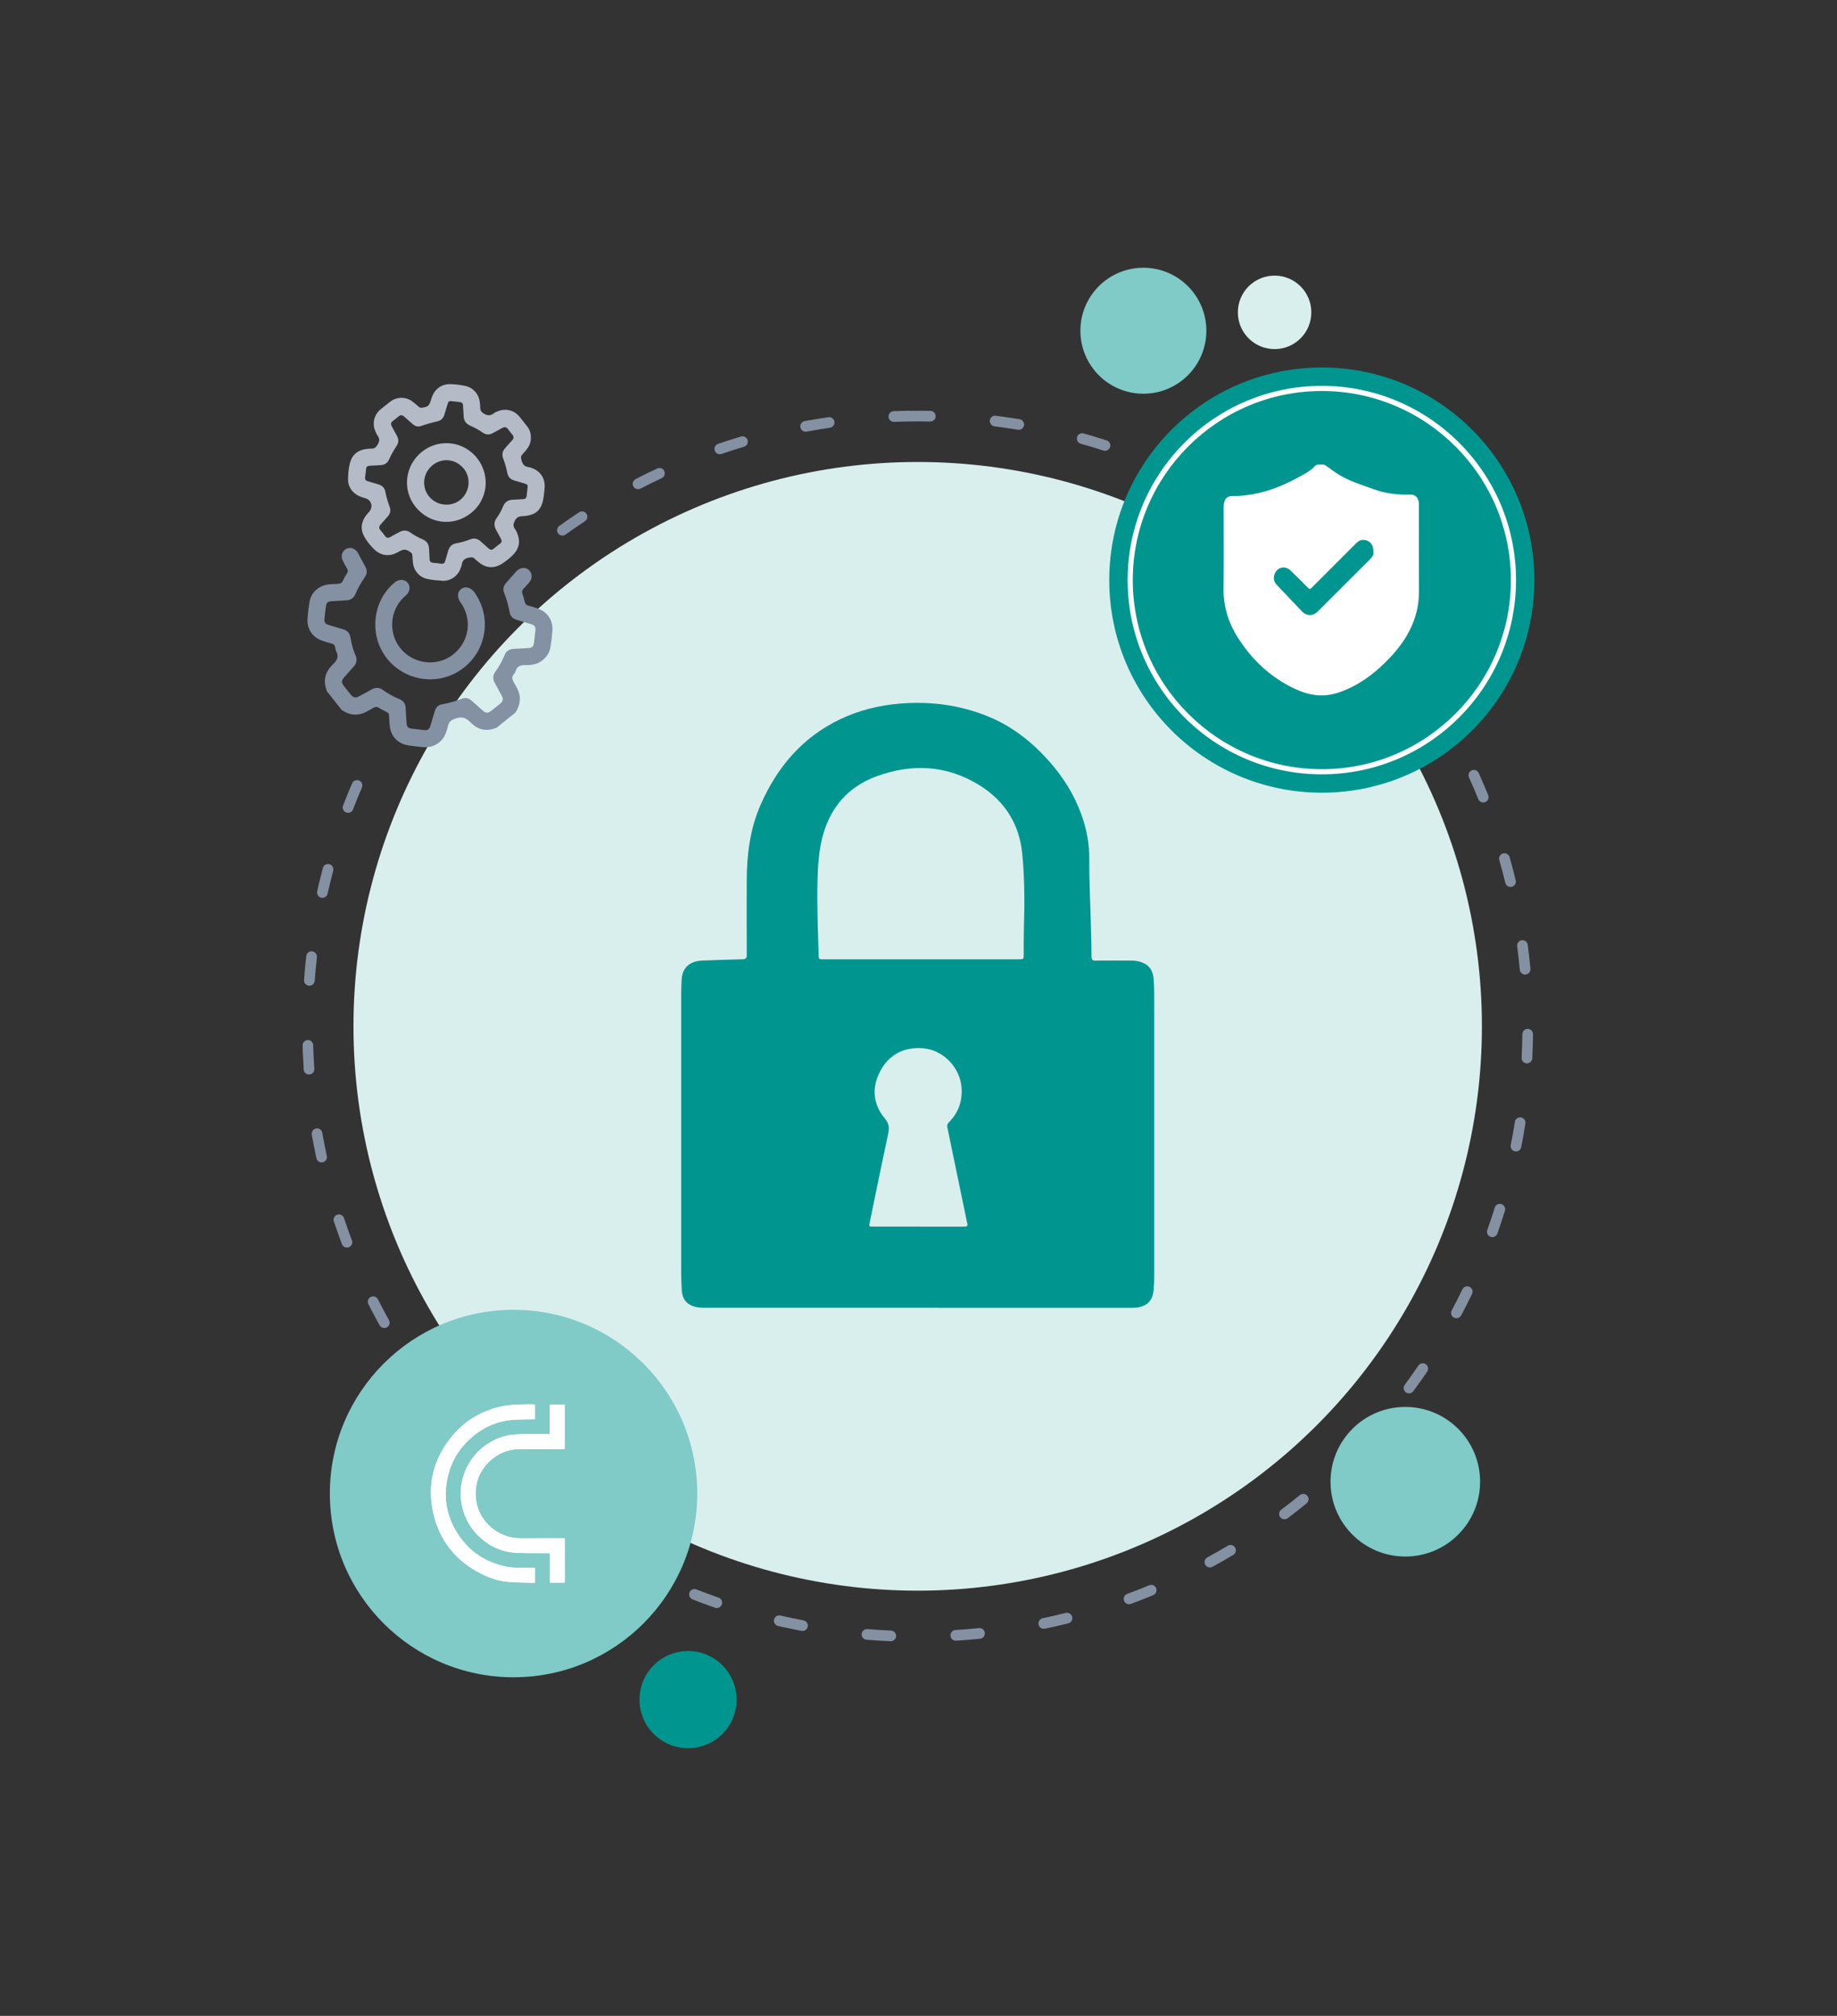 <?xml version="1.0" encoding="utf-8"?>
<!-- Generator: Adobe Illustrator 27.9.0, SVG Export Plug-In . SVG Version: 6.00 Build 0)  -->
<svg version="1.1" xmlns="http://www.w3.org/2000/svg" xmlns:xlink="http://www.w3.org/1999/xlink" x="0px" y="0px"
	 viewBox="0 0 700 768" style="enable-background:new 0 0 700 768;" xml:space="preserve">
<rect x="0" y="0" width="700" height="768" fill="#333333" stroke="none"/>
<style type="text/css">
	.st0{fill:#D9EFEE;}
	.st1{fill:#00968F;}
	.st2{fill:#8491A2;}
	.st3{fill:#FFFFFF;}
	.st4{fill:#80CAC7;}
	.st5{fill:#B4BBC6;}
</style>
<g id="seguridad">
	<g>
		<g>
			<circle class="st0" cx="349.69" cy="391" r="215"/>
		</g>
		<g id="xXcuTg_00000065067280175846689810000004484807662006629000_">
			<g>
				<g>
					<path class="st1" d="M349.73,498.24c-26.9,0-53.8,0-80.7,0c-1.06,0-2.12,0.01-3.18-0.18c-3.99-0.74-5.87-2.8-6.09-6.85
						c-0.12-2.12-0.18-4.25-0.19-6.37c-0.01-35.41-0.01-70.82,0-106.22c0-1.86,0.08-3.72,0.19-5.58c0.26-4.32,3.04-6.89,7.75-7.08
						c5.13-0.21,10.27-0.39,15.4-0.5c1.29-0.03,1.66-0.45,1.65-1.71c-0.04-9.39-0.04-18.79-0.02-28.18
						c0.02-9.96,1.25-19.74,5.28-28.94c6.29-14.35,15.91-25.71,30.25-32.58c7.18-3.44,14.81-5.32,22.75-5.99
						c11.49-0.97,22.62,0.45,33.36,4.75c9.21,3.69,16.79,9.61,23.36,16.93c5.5,6.13,9.82,12.99,12.6,20.78
						c1.92,5.39,2.97,10.95,2.94,16.67c-0.06,9.44,0.5,18.86,0.69,28.3c0.06,3.01,0.16,6.02,0.16,9.03c0,1.11,0.38,1.45,1.46,1.44
						c4.34-0.05,8.69-0.02,13.03-0.02c0.97,0,1.94,0.02,2.91,0.21c4.07,0.81,6,2.94,6.28,7.07c0.12,1.85,0.2,3.72,0.2,5.58
						c0.01,35.85,0.01,71.7,0,107.55c0,1.68-0.07,3.37-0.21,5.04c-0.35,4.28-2.74,6.53-7.19,6.83c-0.75,0.05-1.51,0.03-2.26,0.03
						C403.35,498.24,376.54,498.24,349.73,498.24z M351.04,365.47c12.14,0,24.28,0,36.43,0c2.86,0,2.6,0.2,2.62-2.55
						c0.02-2.97-0.02-5.94,0.07-8.91c0.29-9.61,0.32-19.23-0.63-28.8c-1.12-11.32-6.69-20.1-16.31-26.06
						c-12.46-7.73-25.79-8.35-39.31-3.36c-11.12,4.1-17.93,12.34-20.7,23.85c-1.27,5.28-1.56,10.69-1.69,16.09
						c-0.22,9.3,0.15,18.6,0.42,27.9c0.05,1.83,0.03,1.84,1.88,1.84C326.22,365.47,338.63,365.47,351.04,365.47z M349.91,467.31
						c5.8,0,11.61-0.01,17.41,0.01c1.08,0.01,1.65-0.23,1.21-1.44c-0.11-0.29-0.12-0.61-0.19-0.91
						c-2.44-11.79-4.86-23.58-7.33-35.37c-0.19-0.89-0.01-1.47,0.63-2.11c3.46-3.5,5.02-7.71,4.8-12.64
						c-0.35-8.02-6.97-14.99-14.97-15.5c-7.08-0.46-12.63,2.36-15.99,8.6c-3.4,6.32-2.89,12.68,1.74,18.23
						c1.61,1.93,1.7,3.51,1.23,5.69c-2.41,11.25-4.7,22.53-7.03,33.8c-0.34,1.63-0.31,1.64,1.34,1.64
						C338.48,467.31,344.2,467.31,349.91,467.31z"/>
				</g>
			</g>
		</g>
		<path class="st2" d="M315.95,158.93c-0.09,0-0.19,0.01-0.28,0.02c-2.36,0.34-4.7,0.72-7.03,1.13c0,0,0,0-0.01,0
			c-0.03,0.01-0.05,0.01-0.08,0.01c-0.01,0-0.01,0-0.02,0c-0.03,0.01-0.05,0.01-0.08,0.01c0,0-0.01,0-0.01,0
			c-0.03,0.01-0.05,0.01-0.08,0.01c-0.01,0-0.02,0-0.03,0c-0.02,0-0.04,0.01-0.05,0.01c-0.01,0-0.03,0-0.04,0.01
			c-0.01,0-0.02,0-0.03,0.01c-0.02,0-0.04,0.01-0.05,0.01l0,0c-0.07,0.01-0.14,0.02-0.21,0.04l0,0c-0.44,0.08-0.89,0.16-1.33,0.24
			c-1.1,0.21-1.83,1.27-1.63,2.37c0.18,0.98,1.04,1.66,2,1.66c0.12,0,0.25-0.01,0.37-0.03c2.93-0.54,5.92-1.04,8.88-1.47
			c1.11-0.16,1.88-1.19,1.72-2.31C317.81,159.66,316.94,158.93,315.95,158.93L315.95,158.93z M282.92,166.23
			c-0.19,0-0.39,0.03-0.58,0.09c-0.01,0-0.03,0.01-0.05,0.01c0,0,0,0,0,0c-1.41,0.42-2.82,0.86-4.22,1.31c0,0,0,0,0,0
			c-0.03,0.01-0.05,0.02-0.08,0.03c0,0-0.01,0-0.01,0c-0.03,0.01-0.05,0.02-0.08,0.02c0,0-0.01,0-0.01,0
			c-0.06,0.02-0.1,0.03-0.16,0.05c-0.01,0-0.01,0-0.02,0.01c-0.01,0-0.05,0.01-0.06,0.02c-0.01,0-0.02,0.01-0.02,0.01
			c-0.01,0-0.04,0.01-0.06,0.02c-0.01,0-0.02,0.01-0.02,0.01c-0.03,0.01-0.05,0.02-0.08,0.02c-0.01,0-0.02,0.01-0.03,0.01
			c-0.01,0-0.04,0.01-0.05,0.02c-0.01,0-0.02,0.01-0.04,0.01c-0.01,0-0.03,0.01-0.04,0.01c-0.01,0-0.03,0.01-0.04,0.01
			c-0.01,0-0.02,0.01-0.03,0.01c-0.06,0.02-0.11,0.04-0.17,0.05c-0.01,0-0.01,0-0.02,0.01c-0.02,0.01-0.04,0.01-0.05,0.02
			c-0.01,0-0.01,0-0.02,0.01c-0.02,0.01-0.04,0.01-0.05,0.02c-0.01,0,0,0-0.01,0c-0.06,0.02-0.13,0.04-0.19,0.06l0,0
			c-0.02,0.01-0.04,0.01-0.07,0.02l0,0c-0.11,0.04-0.22,0.07-0.34,0.11l0,0c-0.54,0.18-1.08,0.36-1.63,0.54l0,0
			c-0.09,0.03-0.18,0.06-0.27,0.09l0,0c-0.02,0.01-0.04,0.01-0.06,0.02l-0.01,0c-0.02,0.01-0.04,0.01-0.06,0.02c-0.01,0,0,0-0.01,0
			c-0.04,0.01-0.08,0.03-0.13,0.04l0,0c-0.02,0.01-0.03,0.01-0.04,0.02c-0.01,0-0.03,0.01-0.03,0.01c-0.01,0-0.03,0.01-0.04,0.01
			c-0.01,0-0.03,0.01-0.04,0.01c-0.01,0-0.02,0.01-0.03,0.01c-0.01,0-0.05,0.02-0.06,0.02c0,0-0.01,0-0.02,0.01
			c-0.03,0.01-0.05,0.02-0.08,0.03c-0.01,0-0.01,0.01-0.02,0.01c-0.02,0.01-0.04,0.01-0.06,0.02c0,0-0.01,0-0.01,0
			c-0.03,0.01-0.05,0.02-0.08,0.03c0,0,0,0,0,0c-0.01,0-0.01,0.01-0.02,0.01c-1.06,0.37-1.63,1.52-1.26,2.58
			c0.29,0.84,1.08,1.38,1.92,1.38c0.22,0,0.44-0.04,0.66-0.11c2.82-0.97,5.71-1.89,8.57-2.75c1.08-0.32,1.69-1.46,1.37-2.53
			C284.6,166.8,283.79,166.23,282.92,166.23L282.92,166.23z M251.31,178.28c-0.29,0-0.58,0.06-0.86,0.19
			c-0.02,0.01-0.04,0.02-0.05,0.03c-0.01,0-0.01,0-0.01,0.01c-0.02,0.01-0.04,0.02-0.05,0.03l-0.02,0.01
			c-0.02,0.01-0.04,0.02-0.05,0.03c-0.01,0,0,0-0.01,0c-0.06,0.03-0.12,0.06-0.19,0.09l0,0c-0.02,0.01-0.04,0.02-0.06,0.03l-0.01,0
			c-0.02,0.01-0.04,0.02-0.06,0.03c-0.01,0,0,0-0.01,0.01c-0.08,0.04-0.17,0.08-0.25,0.12l-0.01,0c-0.02,0.01-0.04,0.02-0.06,0.03
			l0,0c-0.09,0.04-0.17,0.08-0.26,0.12l0,0c-0.13,0.06-0.26,0.12-0.39,0.18l0,0c-0.11,0.05-0.21,0.1-0.32,0.15l0,0
			c-0.11,0.05-0.21,0.1-0.32,0.15l0,0c-0.32,0.15-0.64,0.31-0.96,0.46l-0.01,0c-0.02,0.01-0.04,0.02-0.06,0.03c-0.01,0,0.01,0,0,0
			c-0.09,0.04-0.17,0.08-0.26,0.12l0,0c-0.02,0.01-0.04,0.02-0.06,0.03c-0.01,0,0,0,0,0c-0.08,0.04-0.17,0.08-0.25,0.12
			c-0.01,0,0,0-0.01,0c-0.02,0.01-0.04,0.02-0.06,0.03l-0.01,0c-0.02,0.01-0.04,0.02-0.06,0.03l0,0c-0.06,0.03-0.12,0.06-0.19,0.09
			c-0.01,0,0,0-0.01,0.01c-0.02,0.01-0.03,0.02-0.05,0.03c-0.01,0-0.01,0.01-0.02,0.01c-0.02,0.01-0.03,0.02-0.05,0.03l-0.01,0
			c-0.06,0.03-0.12,0.06-0.18,0.09c-0.01,0-0.01,0-0.01,0.01c-0.02,0.01-0.04,0.02-0.05,0.03l-0.01,0.01
			c-0.02,0.01-0.04,0.02-0.06,0.03c-0.01,0,0,0-0.01,0.01c-0.06,0.03-0.11,0.06-0.17,0.09c-0.01,0-0.01,0-0.02,0.01
			c-0.02,0.01-0.03,0.02-0.05,0.02c-0.01,0.01-0.01,0-0.02,0.01c-0.02,0.01-0.03,0.02-0.05,0.02c-0.01,0-0.01,0-0.02,0.01
			c-0.06,0.03-0.11,0.06-0.17,0.08c-0.01,0-0.01,0.01-0.02,0.01c-0.02,0.01-0.03,0.02-0.05,0.02c-0.01,0.01-0.01,0.01-0.03,0.01
			c-0.01,0.01-0.03,0.01-0.04,0.02c-0.01,0.01-0.02,0.01-0.03,0.02c-0.01,0.01-0.03,0.01-0.04,0.02c-0.01,0.01-0.02,0.01-0.03,0.01
			c-0.02,0.01-0.05,0.02-0.07,0.04c-0.01,0-0.03,0.01-0.03,0.02c-0.01,0.01-0.02,0.01-0.04,0.02c-0.01,0.01-0.02,0.01-0.04,0.02
			c-0.01,0.01-0.02,0.01-0.04,0.02c-0.01,0.01-0.02,0.01-0.04,0.02c-0.01,0.01-0.02,0.01-0.04,0.02c-0.01,0.01-0.03,0.01-0.04,0.02
			c-0.02,0.01-0.04,0.02-0.06,0.03c-0.02,0.01-0.02,0.01-0.04,0.02c-0.01,0.01-0.02,0.01-0.03,0.02c-0.01,0.01-0.03,0.01-0.04,0.02
			c-0.01,0.01-0.02,0.01-0.03,0.02c-0.01,0.01-0.03,0.02-0.05,0.02c-0.01,0-0.02,0.01-0.03,0.01c-0.03,0.01-0.04,0.02-0.06,0.03
			c-0.01,0-0.01,0.01-0.02,0.01c-0.02,0.01-0.04,0.02-0.06,0.03c-0.01,0-0.01,0.01-0.02,0.01c-0.01,0.01-0.04,0.02-0.05,0.03
			c-0.01,0-0.02,0.01-0.02,0.01c-0.01,0.01-0.04,0.02-0.05,0.03c-0.01,0-0.01,0.01-0.02,0.01c-0.03,0.01-0.04,0.02-0.07,0.03
			c0,0,0,0-0.01,0c-0.03,0.01-0.05,0.02-0.07,0.04c-0.01,0-0.01,0.01-0.02,0.01c-0.02,0.01-0.04,0.02-0.06,0.03
			c-0.01,0-0.01,0.01-0.02,0.01c-0.02,0.01-0.04,0.02-0.06,0.03c-0.01,0-0.01,0.01-0.02,0.01c-0.05,0.03-0.1,0.05-0.15,0.08
			c0,0,0,0-0.01,0c-0.03,0.01-0.04,0.02-0.07,0.04c0,0-0.01,0-0.01,0.01c-0.03,0.01-0.04,0.02-0.07,0.03c0,0-0.01,0-0.01,0.01
			c-0.08,0.04-0.15,0.08-0.23,0.12c0,0-0.01,0-0.01,0c-0.03,0.01-0.05,0.02-0.07,0.04c0,0,0,0,0,0c-0.08,0.04-0.16,0.08-0.24,0.12
			c0,0,0,0,0,0c-0.03,0.01-0.05,0.03-0.08,0.04c0,0,0,0,0,0c-0.26,0.13-0.53,0.27-0.79,0.41c-1,0.52-1.39,1.74-0.87,2.74
			c0.36,0.7,1.07,1.1,1.81,1.1c0.31,0,0.63-0.07,0.93-0.23c2.65-1.37,5.37-2.71,8.07-3.97c1.02-0.48,1.46-1.69,0.98-2.71
			C252.81,178.72,252.07,178.28,251.31,178.28L251.31,178.28z M221.79,194.82c-0.38,0-0.77,0.11-1.12,0.34c-0.01,0,0,0-0.01,0.01
			c-0.02,0.01-0.03,0.02-0.05,0.03c-0.01,0-0.01,0-0.01,0.01c-2.38,1.57-4.73,3.19-7.05,4.85c-0.01,0-0.01,0.01-0.02,0.01
			c-0.01,0.01-0.03,0.02-0.04,0.03c-0.01,0.01-0.02,0.01-0.03,0.02c-0.01,0.01-0.02,0.02-0.03,0.02c-0.01,0.01-0.03,0.02-0.04,0.03
			c-0.01,0.01-0.02,0.01-0.02,0.02c-0.02,0.02-0.04,0.03-0.07,0.05c0,0,0,0,0,0c-0.02,0.02-0.04,0.03-0.07,0.05c0,0,0,0-0.01,0
			c-0.04,0.03-0.06,0.04-0.1,0.07c-0.91,0.66-1.12,1.92-0.46,2.84c0.4,0.55,1.02,0.85,1.65,0.85c0.41,0,0.83-0.12,1.18-0.38
			c2.43-1.74,4.92-3.46,7.41-5.1c0.94-0.62,1.2-1.88,0.58-2.82C223.1,195.14,222.45,194.82,221.79,194.82L221.79,194.82z
			 M136.04,297.2c-0.79,0-1.54,0.46-1.87,1.23l0,0c-0.54,1.27-1.08,2.54-1.6,3.81l0,0c-0.01,0.02-0.02,0.04-0.02,0.06l-0.01,0.02
			c-0.01,0.02-0.01,0.04-0.02,0.05c0,0.01-0.01,0.02-0.01,0.02c-0.01,0.02-0.01,0.03-0.02,0.05c-0.01,0.03-0.02,0.04-0.03,0.07
			c0,0.01-0.01,0.02-0.01,0.03c-0.01,0.01-0.01,0.03-0.02,0.05c0,0.01-0.01,0.02-0.01,0.03c-0.01,0.01-0.02,0.04-0.02,0.05
			c0,0.01-0.01,0.02-0.01,0.02c-0.01,0.02-0.02,0.04-0.03,0.06c0,0,0,0.01-0.01,0.01c-0.01,0.03-0.02,0.05-0.03,0.08v0
			c-0.01,0.03-0.02,0.05-0.03,0.08c0,0,0,0.01,0,0.01c-0.01,0.03-0.02,0.04-0.03,0.07c0,0,0,0.01,0,0.01
			c-0.52,1.29-1.04,2.59-1.54,3.89c-0.4,1.05,0.13,2.22,1.17,2.62c0.24,0.09,0.49,0.14,0.73,0.14c0.82,0,1.59-0.5,1.9-1.31
			c1.07-2.79,2.21-5.59,3.39-8.33c0.44-1.03-0.03-2.23-1.07-2.67C136.58,297.25,136.31,297.2,136.04,297.2L136.04,297.2z
			 M124.99,329.17c-0.9,0-1.72,0.6-1.96,1.5c-0.49,1.85-0.96,3.72-1.41,5.59c0,0,0,0.01,0,0.01c-0.01,0.06-0.03,0.11-0.04,0.17
			c0,0,0,0.01,0,0.01c-0.01,0.03-0.01,0.04-0.02,0.07c0,0.01,0,0.02-0.01,0.02c0,0.01-0.01,0.04-0.01,0.06c0,0.01,0,0.02-0.01,0.03
			c0,0.01-0.01,0.04-0.01,0.06c0,0.01,0,0.01-0.01,0.02c-0.01,0.03-0.01,0.05-0.02,0.08c0,0.01-0.01,0.02-0.01,0.03
			c0,0.01-0.01,0.03-0.01,0.04c0,0.01-0.01,0.03-0.01,0.04c0,0.01,0,0.02-0.01,0.03c0,0.02-0.01,0.03-0.01,0.05l0,0.01
			c-0.01,0.06-0.03,0.13-0.04,0.19c0,0.01,0,0.01,0,0.02c0,0.02-0.01,0.04-0.01,0.06l0,0c-0.18,0.77-0.36,1.54-0.53,2.31
			c-0.25,1.1,0.44,2.18,1.54,2.43c0.15,0.03,0.3,0.05,0.45,0.05c0.93,0,1.77-0.64,1.98-1.59c0.65-2.91,1.37-5.86,2.14-8.74
			c0.29-1.09-0.36-2.2-1.44-2.49C125.34,329.19,125.16,329.17,124.99,329.17L124.99,329.17z M118.73,362.42
			c-1.02,0-1.9,0.77-2.02,1.81c-0.24,2.08-0.45,4.16-0.63,6.26l0,0c-0.01,0.07-0.01,0.14-0.02,0.21c0,0.01,0,0,0,0.01
			c0,0.02,0,0.04-0.01,0.06c0,0.01,0,0.01,0,0.02c0,0.06-0.01,0.12-0.01,0.17c0,0.01,0,0.03,0,0.04c0,0.01,0,0.03,0,0.04
			c0,0.02,0,0.03,0,0.05c0,0.01,0,0.02,0,0.04c0,0.02,0,0.05-0.01,0.08c0,0,0,0,0,0c0,0.03,0,0.05-0.01,0.08c0,0.01,0,0.01,0,0.02
			c0,0.02,0,0.05-0.01,0.07c0,0.01,0,0.01,0,0.02c-0.05,0.66-0.11,1.3-0.15,1.96c-0.08,1.12,0.76,2.09,1.88,2.17
			c0.05,0,0.1,0.01,0.15,0.01c1.06,0,1.95-0.81,2.03-1.88c0.22-2.98,0.51-6,0.84-8.96c0.13-1.12-0.68-2.12-1.79-2.25
			C118.88,362.42,118.8,362.42,118.73,362.42L118.73,362.42z M117.34,396.23c-0.02,0-0.04,0-0.06,0c-1.12,0.03-2.01,0.97-1.97,2.1
			c0.02,0.69,0.05,1.37,0.07,2.06c0,0.01,0,0.02,0,0.03c0,0.02,0,0.03,0,0.05c0,0.02,0,0.03,0,0.05c0,0.01,0,0.02,0,0.03
			c0,0.03,0,0.05,0,0.08c0,0,0,0.01,0,0.01c0,0.03,0,0.04,0,0.07c0,0.01,0,0.01,0,0.02c0,0.03,0,0.04,0,0.08c0,0,0,0.01,0,0.01
			c0.07,1.78,0.17,3.56,0.28,5.33c0,0,0,0.01,0,0.01c0,0.03,0,0.05,0.01,0.08c0,0,0,0,0,0.01c0,0.03,0,0.06,0.01,0.09
			c0,0,0,0.01,0,0.01c0,0.02,0,0.05,0,0.07c0,0.01,0,0.02,0,0.03c0,0.02,0,0.04,0,0.05c0,0.01,0,0.02,0,0.03c0,0.02,0,0.04,0,0.06
			c0,0.02,0,0.04,0,0.06c0,0.01,0,0.03,0,0.04c0,0.02,0,0.03,0,0.05c0,0.01,0,0.02,0,0.03c0,0.02,0,0.04,0,0.06l0,0
			c0,0.07,0.01,0.14,0.01,0.21l0,0c0.01,0.14,0.02,0.28,0.03,0.43c0.07,1.07,0.97,1.89,2.03,1.89c0.05,0,0.1,0,0.14,0
			c1.12-0.08,1.97-1.05,1.89-2.17c-0.21-2.98-0.36-6-0.45-8.99C119.34,397.1,118.44,396.23,117.34,396.23L117.34,396.23z
			 M120.82,429.88c-0.12,0-0.24,0.01-0.36,0.03c-1.11,0.2-1.84,1.25-1.65,2.36c0.4,2.26,0.83,4.51,1.3,6.75l0,0
			c0.02,0.09,0.04,0.18,0.06,0.26c0,0.01,0,0.01,0,0.02c0,0.02,0.01,0.04,0.01,0.06c0,0.01,0,0.01,0,0.02
			c0,0.02,0.01,0.04,0.01,0.06l0,0.01c0.01,0.03,0.01,0.07,0.02,0.1c0,0.01,0.01,0.03,0.01,0.04c0,0.01,0.01,0.03,0.01,0.04
			c0,0.01,0.01,0.02,0.01,0.04c0,0.01,0.01,0.03,0.01,0.04c0,0.01,0.01,0.04,0.01,0.05c0,0.01,0,0.02,0.01,0.03
			c0.01,0.03,0.01,0.05,0.02,0.08c0,0.01,0,0.01,0,0.02c0,0.02,0.01,0.04,0.01,0.06c0,0.01,0,0.01,0,0.02
			c0,0.02,0.01,0.05,0.01,0.07c0,0,0,0.01,0,0.01c0.02,0.09,0.04,0.17,0.06,0.26l0,0c0.07,0.31,0.14,0.63,0.2,0.94
			c0.21,0.95,1.05,1.6,1.98,1.6c0.14,0,0.29-0.02,0.44-0.05c1.1-0.24,1.79-1.32,1.55-2.42c-0.64-2.92-1.22-5.88-1.75-8.83
			C122.65,430.57,121.79,429.88,120.82,429.88L120.82,429.88z M129.15,462.66c-0.21,0-0.43,0.03-0.64,0.11
			c-1.07,0.36-1.64,1.51-1.29,2.57c0.58,1.72,1.17,3.44,1.78,5.14l0,0c0.03,0.09,0.06,0.17,0.09,0.26c0,0.01,0,0.01,0.01,0.02
			c0.01,0.02,0.01,0.04,0.02,0.05c0,0.01,0,0.01,0.01,0.02c0.01,0.02,0.01,0.04,0.02,0.06l0,0c0.01,0.04,0.03,0.08,0.04,0.12l0,0.01
			c0.01,0.02,0.01,0.03,0.02,0.05c0,0.01,0.01,0.02,0.01,0.03c0.01,0.02,0.01,0.03,0.02,0.05c0.01,0.01,0.01,0.02,0.01,0.03
			c0.01,0.01,0.01,0.03,0.02,0.04c0.01,0.01,0.01,0.03,0.02,0.04c0.01,0.02,0.01,0.04,0.02,0.06c0.01,0.01,0.01,0.03,0.02,0.05
			c0,0.01,0.01,0.02,0.01,0.03c0.01,0.01,0.01,0.03,0.02,0.04c0,0.01,0.01,0.02,0.01,0.03c0.01,0.01,0.01,0.04,0.02,0.05
			c0,0.01,0.01,0.02,0.01,0.02c0.01,0.03,0.02,0.05,0.03,0.08c0,0,0,0.01,0,0.01c0.01,0.03,0.02,0.04,0.03,0.07c0,0,0,0.01,0,0.01
			c0.01,0.03,0.02,0.05,0.03,0.07c0,0,0,0.01,0,0.01c0.27,0.73,0.54,1.45,0.81,2.18c0.31,0.81,1.08,1.31,1.9,1.31
			c0.24,0,0.48-0.04,0.72-0.13c1.05-0.4,1.58-1.57,1.18-2.62c-1.06-2.79-2.07-5.64-3.02-8.47
			C130.8,463.2,130.01,462.66,129.15,462.66L129.15,462.66z M142.19,493.88c-0.31,0-0.62,0.07-0.92,0.22c-1,0.51-1.4,1.73-0.9,2.73
			c1.16,2.3,2.37,4.58,3.6,6.83l0,0.01c0.01,0.02,0.02,0.04,0.03,0.06l0,0c0.02,0.03,0.04,0.07,0.06,0.1c0,0.01,0.01,0.01,0.01,0.02
			c0.01,0.01,0.01,0.02,0.02,0.03c0.01,0.01,0.02,0.03,0.02,0.04c0,0.01,0.01,0.02,0.01,0.03c0.01,0.01,0.02,0.03,0.03,0.05
			c0,0.01,0.01,0.02,0.01,0.02c0.17,0.3,0.33,0.59,0.5,0.89c0.37,0.66,1.06,1.04,1.78,1.04c0.33,0,0.67-0.08,0.99-0.26
			c0.98-0.55,1.33-1.79,0.79-2.77c-1.45-2.61-2.87-5.28-4.22-7.94C143.65,494.29,142.93,493.88,142.19,493.88L142.19,493.88z
			 M264.64,605.38c-0.81,0-1.58,0.49-1.89,1.29c-0.41,1.04,0.1,2.22,1.15,2.64c0.05,0.02,0.09,0.04,0.14,0.06
			c0.01,0,0.01,0.01,0.02,0.01c0.01,0.01,0.04,0.01,0.05,0.02c0.01,0,0.02,0.01,0.03,0.01c0.01,0.01,0.03,0.01,0.04,0.02
			c0.01,0.01,0.03,0.01,0.04,0.02c0.01,0,0.01,0.01,0.02,0.01c2.72,1.07,5.47,2.08,8.24,3.05c0.22,0.08,0.45,0.11,0.67,0.11
			c0.84,0,1.63-0.53,1.92-1.37c0.37-1.06-0.19-2.22-1.25-2.59c-2.82-0.98-5.66-2.03-8.43-3.13
			C265.14,605.43,264.89,605.38,264.64,605.38L264.64,605.38z M296.94,615.42c-0.93,0-1.76,0.64-1.98,1.58
			c-0.25,1.09,0.43,2.19,1.52,2.44c0.6,0.14,1.2,0.28,1.8,0.41c0.01,0,0,0,0.01,0c0.02,0,0.04,0.01,0.06,0.01c0.01,0,0.01,0,0.02,0
			c0.02,0,0.03,0.01,0.05,0.01c0.03,0.01,0.04,0.01,0.07,0.02c0.01,0,0.02,0.01,0.03,0.01c0.02,0,0.03,0.01,0.05,0.01
			c0.01,0,0.02,0,0.02,0.01c0.02,0,0.04,0.01,0.07,0.01c0,0,0.01,0,0.01,0c1.72,0.38,3.43,0.74,5.17,1.08c0,0,0.01,0,0.01,0
			c0.03,0.01,0.05,0.01,0.08,0.02c0,0,0.01,0,0.01,0c0.03,0.01,0.05,0.01,0.08,0.02c0.01,0,0.02,0,0.02,0
			c0.01,0,0.04,0.01,0.05,0.01c0.01,0,0.03,0.01,0.04,0.01c0.01,0,0.02,0,0.04,0.01c0.02,0,0.03,0.01,0.05,0.01l0.02,0
			c0.39,0.08,0.79,0.15,1.18,0.23c0.13,0.02,0.26,0.04,0.38,0.04c0.96,0,1.81-0.68,2-1.65c0.21-1.1-0.51-2.17-1.62-2.38
			c-2.93-0.56-5.89-1.19-8.8-1.86C297.25,615.44,297.1,615.42,296.94,615.42L296.94,615.42z M330.37,620.64
			c-1.05,0-1.94,0.8-2.03,1.87c-0.09,1.12,0.74,2.1,1.86,2.19c3.03,0.25,6.08,0.44,9.14,0.57c0.03,0,0.06,0,0.09,0
			c1.08,0,1.98-0.85,2.03-1.95c0.05-1.12-0.82-2.07-1.94-2.12c-2.99-0.13-6.01-0.32-8.98-0.56
			C330.48,620.64,330.42,620.64,330.37,620.64L330.37,620.64z M373.26,620.25c-0.07,0-0.14,0-0.21,0.01
			c-2.97,0.3-5.98,0.54-8.97,0.73c-1.12,0.07-1.97,1.03-1.91,2.16c0.07,1.08,0.96,1.91,2.03,1.91c0.04,0,0.08,0,0.13,0
			c3.06-0.19,6.1-0.44,9.12-0.74c1.12-0.11,1.93-1.11,1.82-2.23C375.17,621.03,374.29,620.25,373.26,620.25L373.26,620.25z
			 M406.58,614.42c-0.16,0-0.33,0.02-0.5,0.06c-2.89,0.73-5.84,1.41-8.76,2.02c-1.1,0.23-1.8,1.31-1.57,2.41
			c0.2,0.96,1.05,1.62,1.99,1.62c0.14,0,0.28-0.01,0.42-0.04c0.42-0.09,0.84-0.18,1.26-0.27c0.01,0,0,0,0.01,0
			c0.02,0,0.04-0.01,0.06-0.01c0.01,0,0,0,0.01,0c0.06-0.01,0.12-0.03,0.18-0.04c0.01,0,0.02,0,0.03-0.01
			c0.02,0,0.03-0.01,0.05-0.01c0.01,0,0.02,0,0.03-0.01c0.01,0,0.03-0.01,0.04-0.01c0.01,0,0.03-0.01,0.05-0.01
			c0.01,0,0.02,0,0.03-0.01c0.03-0.01,0.05-0.01,0.08-0.02c0.01,0,0.01,0,0.02,0c0.02,0,0.04-0.01,0.06-0.01c0.01,0,0.01,0,0.02,0
			c0.01,0,0.05-0.01,0.07-0.01c0.01,0,0.01,0,0.02,0c0.09-0.02,0.17-0.04,0.26-0.06c0,0,0,0,0,0c1.93-0.43,3.84-0.87,5.75-1.34
			c0.01,0,0.01,0,0.02,0c0.01,0,0.05-0.01,0.06-0.02c0.01,0,0.02,0,0.03-0.01c0.01,0,0.04-0.01,0.05-0.01
			c0.01,0,0.02-0.01,0.03-0.01c0.01,0,0.03-0.01,0.05-0.01c0.02-0.01,0.05-0.01,0.07-0.02c0.01,0,0.03-0.01,0.03-0.01
			c0.02,0,0.03-0.01,0.05-0.01c0.01,0,0.02,0,0.02-0.01c0.02,0,0.04-0.01,0.05-0.01c0.01,0,0.01,0,0.02,0
			c0.14-0.03,0.27-0.07,0.41-0.1c1.09-0.27,1.75-1.38,1.48-2.47C408.32,615.04,407.49,614.42,406.58,614.42L406.58,614.42z
			 M438.69,603.79c-0.26,0-0.52,0.05-0.78,0.16c-2.76,1.14-5.58,2.25-8.38,3.28c-1.05,0.39-1.59,1.56-1.2,2.61
			c0.3,0.82,1.08,1.33,1.91,1.33c0.23,0,0.47-0.04,0.7-0.13c2.33-0.86,4.64-1.76,6.94-2.69l0,0c0.11-0.04,0.22-0.09,0.33-0.13l0,0
			c0.02-0.01,0.04-0.02,0.06-0.03c0.01,0,0,0,0,0c0.06-0.03,0.13-0.05,0.19-0.08l0,0c0.02-0.01,0.04-0.01,0.05-0.02
			c0.01,0,0.01-0.01,0.02-0.01c0.02-0.01,0.03-0.01,0.05-0.02c0.01,0,0.01,0,0.02-0.01c0.02-0.01,0.04-0.01,0.05-0.02l0,0
			c0.04-0.02,0.07-0.03,0.11-0.05c0.01,0,0.02-0.01,0.02-0.01c0.01-0.01,0.03-0.01,0.04-0.02c0.01-0.01,0.02-0.01,0.03-0.01
			c0.01-0.01,0.03-0.01,0.04-0.02c0.01-0.01,0.02-0.01,0.04-0.02c0.01-0.01,0.03-0.01,0.04-0.02c0.01-0.01,0.03-0.01,0.05-0.02
			c0.02-0.01,0.03-0.01,0.05-0.02c0.01-0.01,0.04-0.01,0.05-0.02c0.01,0,0.02-0.01,0.03-0.01c0.01-0.01,0.04-0.01,0.05-0.02
			c0.01,0,0.02-0.01,0.03-0.01c0.01-0.01,0.04-0.02,0.05-0.02c0.01,0,0.01-0.01,0.02-0.01c0.05-0.02,0.09-0.04,0.14-0.06
			c1.04-0.43,1.53-1.62,1.1-2.66C440.25,604.26,439.49,603.79,438.69,603.79L438.69,603.79z M468.91,588.58
			c-0.36,0-0.72,0.09-1.04,0.29c-2.56,1.53-5.19,3.04-7.81,4.47c-0.99,0.54-1.35,1.78-0.81,2.76c0.37,0.68,1.07,1.06,1.79,1.06
			c0.33,0,0.66-0.08,0.97-0.25c1.13-0.62,2.26-1.25,3.37-1.88l0,0c0.02-0.01,0.04-0.02,0.06-0.03l0,0c0.06-0.03,0.12-0.07,0.18-0.1
			l0,0c0.02-0.01,0.03-0.02,0.05-0.03c0.01,0,0.01-0.01,0.02-0.01c0.02-0.01,0.03-0.02,0.05-0.03c0.01,0,0.01-0.01,0.02-0.01
			c0.05-0.03,0.1-0.06,0.15-0.08c0.01,0,0.03-0.01,0.03-0.02c0.01-0.01,0.02-0.01,0.03-0.02c0.01-0.01,0.03-0.02,0.04-0.02
			c0.01-0.01,0.02-0.01,0.03-0.02c0.01-0.01,0.03-0.02,0.04-0.02c0.01-0.01,0.02-0.01,0.03-0.02c0.01-0.01,0.04-0.02,0.05-0.03
			c0.01,0,0.01-0.01,0.02-0.01c0.03-0.01,0.04-0.03,0.07-0.04c0.01,0,0.01-0.01,0.02-0.01c0.02-0.01,0.03-0.02,0.05-0.03
			c0.01,0,0.01-0.01,0.02-0.01c0.01-0.01,0.04-0.02,0.05-0.03c0.01,0,0.01-0.01,0.02-0.01c1.19-0.68,2.36-1.37,3.54-2.08
			c0.96-0.58,1.26-1.82,0.69-2.78C470.27,588.93,469.6,588.58,468.91,588.58L468.91,588.58z M496.6,569.14
			c-0.45,0-0.91,0.15-1.29,0.46c-2.31,1.89-4.7,3.76-7.08,5.55c-0.9,0.68-1.08,1.95-0.4,2.85c0.4,0.53,1.01,0.81,1.63,0.81
			c0.42,0,0.85-0.13,1.22-0.41c2.44-1.84,4.85-3.73,7.21-5.66c0.87-0.71,0.99-1.99,0.28-2.86
			C497.77,569.39,497.19,569.14,496.6,569.14L496.6,569.14z M521.19,545.9c-0.55,0-1.1,0.22-1.5,0.66c-2.02,2.2-4.1,4.39-6.2,6.52
			c-0.79,0.8-0.78,2.09,0.01,2.88c0.4,0.39,0.91,0.59,1.43,0.59c0.52,0,1.04-0.2,1.44-0.6c1.36-1.37,2.71-2.77,4.04-4.18
			c0,0,0,0,0,0c0.16-0.17,0.32-0.34,0.48-0.51c0,0,0.01-0.01,0.01-0.01c0.1-0.11,0.19-0.2,0.29-0.31c0,0,0.01-0.01,0.01-0.01
			c0.06-0.06,0.11-0.12,0.17-0.18c0.01-0.01,0.01-0.02,0.02-0.02c0.03-0.03,0.06-0.06,0.09-0.1c0.01-0.01,0.01-0.02,0.02-0.02
			c0.02-0.02,0.03-0.04,0.05-0.06c0-0.01,0.01-0.01,0.01-0.02c0.03-0.03,0.06-0.07,0.09-0.1c0.01-0.01,0.02-0.02,0.03-0.03
			c0.02-0.03,0.04-0.05,0.07-0.07c0.01-0.02,0.03-0.03,0.04-0.05c0.01-0.01,0.03-0.03,0.04-0.04c0.02-0.02,0.03-0.03,0.05-0.05
			c0.01-0.02,0.04-0.05,0.06-0.06c0.01-0.02,0.03-0.03,0.04-0.05c0.01-0.02,0.02-0.02,0.04-0.04c0.02-0.03,0.05-0.05,0.07-0.08
			c0.01-0.01,0.02-0.02,0.03-0.04c0.02-0.02,0.04-0.05,0.06-0.07c0.01-0.01,0.02-0.02,0.03-0.03c0.02-0.02,0.05-0.05,0.07-0.07
			c0-0.01,0.02-0.02,0.03-0.03c0.03-0.03,0.05-0.06,0.08-0.09c0-0.01,0.01-0.02,0.02-0.02c0.03-0.03,0.05-0.06,0.08-0.08
			c0.01-0.01,0.01-0.01,0.01-0.01c0.03-0.03,0.06-0.06,0.09-0.1l0.01-0.01c0.03-0.03,0.06-0.07,0.09-0.1
			c0.76-0.83,0.7-2.12-0.13-2.87C522.17,546.08,521.68,545.9,521.19,545.9L521.19,545.9z M542.17,519.36
			c-0.65,0-1.29,0.31-1.69,0.89c-1.68,2.47-3.43,4.94-5.2,7.34c-0.67,0.9-0.47,2.18,0.43,2.85c0.36,0.27,0.79,0.4,1.21,0.4
			c0.62,0,1.24-0.29,1.64-0.83c1.24-1.69,2.46-3.39,3.66-5.11c0-0.01,0,0,0.01-0.01c0.01-0.02,0.02-0.03,0.04-0.05l0.01-0.01
			c0.01-0.02,0.02-0.03,0.04-0.05l0-0.01c0.04-0.06,0.08-0.11,0.12-0.17l0,0c0.01-0.02,0.02-0.03,0.03-0.05
			c0-0.01,0.01-0.01,0.01-0.02c0.01-0.02,0.02-0.03,0.03-0.05c0-0.01,0-0.01,0.01-0.01c0.04-0.05,0.07-0.11,0.11-0.16l0.01-0.01
			c0.01-0.02,0.02-0.03,0.03-0.05c0-0.01,0.01-0.01,0.01-0.02c0.01-0.01,0.02-0.03,0.03-0.04c0-0.01,0.01-0.02,0.02-0.02
			c0.01-0.01,0.02-0.03,0.03-0.04l0-0.01c0.03-0.04,0.05-0.07,0.08-0.11l0,0c0.01-0.01,0.02-0.03,0.03-0.04
			c0-0.01,0.01-0.02,0.02-0.02c0.01-0.01,0.02-0.03,0.03-0.04c0-0.01,0.01-0.01,0.01-0.02c0.01-0.02,0.02-0.03,0.03-0.05
			c0-0.01,0-0.01,0.01-0.01c0.03-0.05,0.07-0.1,0.1-0.15c0-0.01,0.01-0.02,0.02-0.02c0.01-0.01,0.02-0.03,0.03-0.04
			c0.01-0.01,0.01-0.01,0.01-0.02c0.01-0.01,0.02-0.03,0.03-0.04c0-0.01,0.01-0.01,0.01-0.02c0.01-0.02,0.02-0.03,0.03-0.05l0,0
			c0.02-0.04,0.05-0.07,0.07-0.11c0-0.01,0-0.01,0.01-0.01c0.01-0.02,0.02-0.03,0.03-0.05c0-0.01,0-0.01,0.01-0.01
			c0.01-0.02,0.02-0.03,0.03-0.05c0-0.01,0.01-0.01,0.01-0.02c0.05-0.07,0.1-0.14,0.15-0.22c0-0.01,0.01-0.01,0.01-0.01
			c0.01-0.02,0.02-0.03,0.03-0.05l0.01-0.01c0.09-0.14,0.19-0.27,0.28-0.41c0.63-0.93,0.39-2.2-0.54-2.83
			C542.96,519.48,542.57,519.36,542.17,519.36L542.17,519.36z M559.09,490.06c-0.76,0-1.48,0.42-1.83,1.15
			c-1.3,2.69-2.67,5.38-4.08,8.02c-0.53,0.99-0.15,2.22,0.84,2.75c0.3,0.16,0.63,0.24,0.96,0.24c0.73,0,1.43-0.39,1.8-1.08
			c0-0.01,0,0,0-0.01c0,0,0-0.01,0.01-0.01c0.01-0.03,0.02-0.04,0.03-0.06c0,0,0.01-0.01,0.01-0.01c0.01-0.03,0.02-0.04,0.04-0.07
			c0,0,0,0,0-0.01c1.41-2.64,2.76-5.3,4.06-8c0.48-1.01,0.06-2.22-0.95-2.71C559.68,490.13,559.38,490.06,559.09,490.06
			L559.09,490.06z M571.54,458.62c-0.87,0-1.67,0.56-1.94,1.43c-0.89,2.85-1.86,5.72-2.86,8.53c-0.38,1.06,0.17,2.22,1.23,2.6
			c0.23,0.08,0.46,0.12,0.68,0.12c0.84,0,1.62-0.52,1.92-1.35c0.06-0.18,0.13-0.36,0.19-0.54l0-0.01c0.03-0.09,0.06-0.17,0.09-0.26
			c0-0.01,0-0.01,0.01-0.02c0.01-0.02,0.01-0.04,0.02-0.05c0-0.01,0-0.01,0.01-0.02c0.02-0.06,0.04-0.11,0.06-0.17
			c0-0.01,0.01-0.02,0.01-0.03c0.01-0.01,0.01-0.03,0.02-0.04c0.01-0.01,0.01-0.02,0.01-0.03c0.01-0.01,0.01-0.03,0.02-0.04
			c0.01-0.01,0.01-0.02,0.01-0.03c0-0.01,0.01-0.03,0.01-0.04c0-0.01,0.01-0.03,0.01-0.04c0.01-0.02,0.02-0.04,0.02-0.06
			c0-0.01,0.01-0.03,0.01-0.04c0-0.01,0.01-0.02,0.01-0.04c0-0.01,0.01-0.03,0.01-0.04c0-0.01,0.01-0.02,0.01-0.04
			c0-0.01,0.01-0.03,0.02-0.05c0-0.01,0.01-0.02,0.01-0.03c0.01-0.03,0.02-0.05,0.03-0.07c0-0.01,0.01-0.02,0.01-0.03
			c0.01-0.02,0.01-0.03,0.02-0.05c0-0.01,0.01-0.02,0.01-0.03c0-0.01,0.01-0.04,0.02-0.05c0-0.01,0.01-0.02,0.01-0.03
			c0.01-0.03,0.01-0.04,0.02-0.07c0,0,0-0.01,0-0.01c0.01-0.03,0.02-0.05,0.03-0.08c0,0,0-0.01,0-0.01
			c0.01-0.02,0.02-0.04,0.02-0.07c0-0.01,0-0.01,0.01-0.02c0-0.01,0.02-0.05,0.02-0.06c0-0.01,0-0.01,0.01-0.02
			c0.01-0.03,0.02-0.05,0.03-0.07c0,0,0,0,0,0c0.01-0.03,0.02-0.05,0.03-0.08c0,0,0-0.01,0-0.01c0.01-0.03,0.01-0.04,0.02-0.07
			c0-0.01,0-0.01,0.01-0.02c0.01-0.02,0.01-0.04,0.02-0.06c0-0.01,0-0.01,0.01-0.02c0.02-0.06,0.04-0.11,0.06-0.16
			c0,0,0-0.01,0-0.01c0.01-0.03,0.02-0.04,0.03-0.07c0,0,0-0.01,0-0.01c0.01-0.03,0.01-0.04,0.02-0.07c0-0.01,0-0.01,0.01-0.02
			c0.02-0.06,0.04-0.1,0.05-0.16c0-0.01,0-0.01,0.01-0.02c0.01-0.02,0.01-0.04,0.02-0.06c0-0.01,0-0.01,0.01-0.02
			c0.01-0.03,0.01-0.04,0.02-0.06c0,0,0-0.01,0-0.01c0.02-0.06,0.03-0.1,0.05-0.16c0-0.01,0.01-0.02,0.01-0.02
			c0-0.01,0.01-0.04,0.02-0.06c0-0.01,0.01-0.02,0.01-0.02c0-0.01,0.01-0.04,0.02-0.06c0-0.01,0.01-0.02,0.01-0.02
			c0.01-0.03,0.02-0.05,0.03-0.08c0,0,0-0.01,0-0.01c0.01-0.03,0.01-0.04,0.02-0.07c0-0.01,0.01-0.02,0.01-0.03
			c0-0.01,0.01-0.03,0.02-0.05c0-0.01,0.01-0.02,0.01-0.03c0-0.01,0.01-0.03,0.02-0.05c0-0.01,0.01-0.02,0.01-0.03
			c0.01-0.03,0.01-0.04,0.02-0.07c0-0.01,0.01-0.02,0.01-0.03c0-0.01,0.01-0.04,0.02-0.05c0-0.01,0.01-0.02,0.01-0.03
			c0-0.01,0.01-0.03,0.01-0.04c0-0.01,0.01-0.02,0.01-0.03c0-0.01,0.01-0.03,0.01-0.04c0-0.01,0.01-0.02,0.01-0.04
			c0.01-0.02,0.01-0.04,0.02-0.06c0.01-0.02,0.01-0.04,0.02-0.05c0-0.01,0.01-0.03,0.01-0.03c0.01-0.02,0.01-0.03,0.02-0.05
			c0-0.01,0-0.01,0.01-0.03c0.01-0.02,0.01-0.03,0.02-0.05c0-0.01,0.01-0.02,0.01-0.03c0.01-0.02,0.01-0.03,0.02-0.05l0,0
			c0.01-0.04,0.03-0.08,0.04-0.13l0-0.01c0.01-0.02,0.01-0.04,0.02-0.06l0-0.01c0.01-0.02,0.01-0.04,0.02-0.06c0-0.01,0,0,0-0.01
			c0.42-1.27,0.83-2.54,1.23-3.81c0.34-1.07-0.26-2.21-1.33-2.55C571.95,458.65,571.75,458.62,571.54,458.62L571.54,458.62z
			 M579.27,425.68c-0.98,0-1.85,0.71-2.01,1.72c-0.47,2.95-1,5.93-1.58,8.85c-0.22,1.1,0.5,2.17,1.6,2.39
			c0.13,0.03,0.27,0.04,0.4,0.04c0.95,0,1.8-0.67,1.99-1.64c0.32-1.58,0.61-3.17,0.9-4.77l0-0.01c0-0.02,0.01-0.04,0.01-0.07
			c0-0.01,0,0,0-0.01c0.01-0.06,0.02-0.13,0.03-0.19c0-0.01,0-0.01,0-0.02c0-0.02,0.01-0.04,0.01-0.05c0-0.02,0-0.01,0-0.02
			c0-0.02,0.01-0.03,0.01-0.05c0-0.01,0-0.02,0-0.03c0-0.03,0.01-0.05,0.01-0.08c0-0.02,0-0.03,0.01-0.04c0-0.01,0-0.02,0.01-0.04
			c0-0.02,0.01-0.03,0.01-0.05c0-0.01,0-0.02,0.01-0.04c0-0.02,0.01-0.04,0.01-0.05c0-0.01,0-0.02,0.01-0.03
			c0.01-0.03,0.01-0.05,0.01-0.08c0,0,0-0.01,0-0.01c0.01-0.03,0.01-0.04,0.01-0.07c0-0.01,0-0.01,0-0.02
			c0-0.02,0.01-0.05,0.01-0.06c0-0.01,0-0.01,0-0.02c0.01-0.06,0.02-0.11,0.03-0.17c0,0,0-0.01,0-0.01
			c0.01-0.03,0.01-0.05,0.01-0.08c0,0,0-0.01,0-0.01c0.17-0.98,0.33-1.96,0.49-2.94c0.17-1.11-0.58-2.15-1.69-2.32
			C579.49,425.69,579.38,425.68,579.27,425.68L579.27,425.68z M582.14,391.97c-1.11,0-2.02,0.89-2.03,2.01
			c-0.04,2.99-0.13,6.01-0.29,8.99c-0.06,1.12,0.81,2.08,1.93,2.14c0.04,0,0.07,0,0.11,0c1.08,0,1.97-0.84,2.03-1.93
			c0.01-0.11,0.01-0.23,0.02-0.34c0-0.01,0-0.02,0-0.03c0-0.02,0-0.03,0-0.05c0-0.02,0-0.03,0-0.04c0-0.01,0-0.02,0-0.04
			c0-0.03,0-0.05,0-0.08c0-0.01,0-0.01,0-0.02c0-0.02,0-0.05,0-0.07c0-0.01,0-0.01,0-0.02c0.14-2.81,0.22-5.63,0.26-8.47
			c0.01-1.12-0.89-2.04-2.01-2.05C582.16,391.97,582.15,391.97,582.14,391.97L582.14,391.97z M580.14,358.19
			c-0.09,0-0.18,0.01-0.27,0.02c-1.11,0.15-1.9,1.17-1.75,2.28c0.39,2.96,0.73,5.97,1.01,8.94c0.1,1.06,0.98,1.85,2.02,1.85
			c0.06,0,0.13,0,0.19-0.01c1.12-0.1,1.94-1.1,1.84-2.21c-0.02-0.24-0.04-0.48-0.07-0.71l0,0c0-0.02,0-0.04-0.01-0.06
			c0-0.01,0-0.02,0-0.02c0-0.02,0-0.03-0.01-0.05c0-0.02,0-0.03,0-0.04c0-0.01,0-0.03,0-0.04c0-0.03,0-0.04-0.01-0.07
			c0-0.01,0-0.01,0-0.02c0-0.02,0-0.05-0.01-0.07c0,0,0-0.01,0-0.01c-0.22-2.28-0.48-4.55-0.76-6.81c0,0,0,0,0-0.01
			c0-0.03-0.01-0.05-0.01-0.08c0,0,0-0.01,0-0.01c-0.01-0.05-0.01-0.11-0.02-0.17c0-0.01,0-0.03-0.01-0.04c0-0.02,0-0.02,0-0.04
			c0-0.02,0-0.03-0.01-0.05c0-0.01,0-0.01,0-0.02c-0.03-0.26-0.07-0.51-0.1-0.77C582.02,358.94,581.15,358.19,580.14,358.19
			L580.14,358.19z M573.27,325.07c-0.18,0-0.37,0.03-0.56,0.08c-1.08,0.31-1.71,1.43-1.4,2.51c0.82,2.87,1.59,5.8,2.3,8.7
			c0.23,0.93,1.06,1.55,1.98,1.55c0.16,0,0.32-0.02,0.48-0.06c1.09-0.26,1.76-1.36,1.5-2.45c-0.14-0.57-0.28-1.13-0.42-1.69
			c0,0,0,0,0-0.01c-0.01-0.02-0.01-0.05-0.02-0.07c0-0.01,0-0.02-0.01-0.03c0-0.01-0.01-0.04-0.01-0.05c0-0.01-0.01-0.02-0.01-0.03
			c-0.01-0.02-0.01-0.02-0.01-0.05c-0.01-0.03-0.01-0.06-0.02-0.08c0-0.01,0-0.01,0-0.02c0-0.02-0.01-0.04-0.01-0.05
			c0-0.01,0-0.02-0.01-0.02c0-0.02-0.01-0.04-0.01-0.06c0-0.01,0,0,0-0.01c-0.57-2.24-1.17-4.47-1.8-6.69
			C574.97,325.65,574.16,325.07,573.27,325.07L573.27,325.07z M561.63,293.31c-0.28,0-0.57,0.06-0.84,0.18
			c-1.02,0.46-1.48,1.67-1.02,2.69c1.23,2.72,2.42,5.5,3.54,8.27c0.32,0.79,1.08,1.27,1.89,1.27c0.25,0,0.51-0.05,0.76-0.15
			c1.04-0.42,1.54-1.6,1.12-2.64c-0.79-1.95-1.61-3.9-2.46-5.83c0,0,0-0.01,0-0.01c-0.01-0.03-0.02-0.04-0.03-0.07
			c0,0,0-0.01-0.01-0.01c-0.01-0.02-0.02-0.04-0.03-0.06c0-0.01-0.01-0.01-0.01-0.02c-0.02-0.05-0.04-0.1-0.07-0.15
			c0-0.01-0.01-0.02-0.01-0.03c-0.01-0.01-0.02-0.03-0.02-0.05c0-0.01-0.01-0.02-0.01-0.03c-0.01-0.01-0.01-0.03-0.02-0.04
			c0-0.01-0.01-0.02-0.01-0.03c0-0.01-0.01-0.03-0.02-0.04c-0.02-0.05-0.04-0.1-0.07-0.15c0-0.01,0-0.01-0.01-0.02
			c-0.01-0.02-0.02-0.03-0.02-0.05c0-0.01,0-0.01-0.01-0.02c-0.27-0.61-0.54-1.21-0.81-1.82
			C563.14,293.75,562.4,293.31,561.63,293.31L561.63,293.31z M412.38,165.05c-0.89,0-1.71,0.59-1.96,1.49
			c-0.3,1.08,0.33,2.2,1.41,2.51c2.88,0.8,5.77,1.67,8.61,2.59c0.21,0.07,0.42,0.1,0.62,0.1c0.86,0,1.66-0.55,1.94-1.41
			c0.34-1.07-0.24-2.22-1.31-2.56c-1.86-0.6-3.72-1.17-5.6-1.73l-0.01,0c-0.02-0.01-0.04-0.01-0.07-0.02l0,0
			c-0.07-0.02-0.13-0.04-0.2-0.06c-0.01,0-0.01,0-0.01,0c-0.02-0.01-0.04-0.01-0.05-0.02c-0.01,0-0.01,0-0.03-0.01
			c-0.02,0-0.03-0.01-0.05-0.01c-0.01,0-0.02-0.01-0.02-0.01c-0.06-0.02-0.11-0.03-0.17-0.05c-0.01,0-0.02-0.01-0.03-0.01
			c-0.01,0-0.03-0.01-0.04-0.01c-0.01,0-0.02-0.01-0.04-0.01c-0.01,0-0.03-0.01-0.04-0.01c-0.01,0-0.02-0.01-0.04-0.01
			c-0.01,0-0.03-0.01-0.04-0.01c-0.03-0.01-0.04-0.01-0.07-0.02c-0.01,0-0.02,0-0.02-0.01c-0.01,0-0.04-0.01-0.06-0.02
			c-0.01,0-0.02,0-0.03-0.01c-0.01,0-0.04-0.01-0.06-0.02c-0.01,0-0.02,0-0.03-0.01c-0.03-0.01-0.04-0.01-0.07-0.02
			c0,0-0.01,0-0.01,0c-0.03-0.01-0.05-0.01-0.08-0.02c-0.01,0-0.01,0-0.02-0.01c-0.01,0-0.05-0.01-0.06-0.02
			c-0.01,0-0.01,0-0.02-0.01c-0.02-0.01-0.04-0.01-0.06-0.02c-0.01,0-0.01,0-0.02,0c-0.06-0.02-0.11-0.03-0.16-0.05
			c0,0-0.01,0-0.01,0c-0.03-0.01-0.04-0.01-0.07-0.02c-0.01,0-0.01,0-0.02,0c-0.09-0.02-0.16-0.05-0.25-0.07c0,0,0,0-0.01,0
			c-0.03-0.01-0.05-0.01-0.08-0.02c0,0,0,0,0,0c-0.09-0.02-0.17-0.05-0.26-0.07c0,0,0,0,0,0c-0.03-0.01-0.06-0.02-0.08-0.02l0,0
			c-0.26-0.07-0.53-0.15-0.79-0.22C412.75,165.07,412.56,165.05,412.38,165.05L412.38,165.05z M379.22,158.36
			c-1.01,0-1.89,0.75-2.02,1.78c-0.14,1.11,0.65,2.13,1.76,2.27c2.96,0.38,5.96,0.82,8.9,1.31c0.11,0.02,0.23,0.03,0.34,0.03
			c0.98,0,1.84-0.71,2-1.7c0.18-1.1-0.56-2.15-1.66-2.34c-1.05-0.17-2.09-0.34-3.14-0.5c0,0-0.01,0-0.01,0
			c-0.03,0-0.05-0.01-0.08-0.01c0,0,0,0,0,0c-0.06-0.01-0.11-0.02-0.18-0.03c-0.01,0-0.01,0-0.02,0c-0.02,0-0.04-0.01-0.06-0.01
			c-0.01,0-0.02,0-0.03,0c-0.02,0-0.05-0.01-0.06-0.01c-0.01,0-0.02,0-0.02,0c-0.03,0-0.05-0.01-0.08-0.01c-0.01,0-0.03,0-0.04-0.01
			c-0.02,0-0.02,0-0.04-0.01c-0.02,0-0.03,0-0.05-0.01c-0.01,0-0.02,0-0.03,0c-0.06-0.01-0.13-0.02-0.19-0.03l0,0
			c-0.02,0-0.04-0.01-0.07-0.01l-0.01,0c-1.37-0.2-2.73-0.39-4.11-0.57l0,0c-0.02,0-0.05-0.01-0.07-0.01l0,0
			c-0.06-0.01-0.13-0.02-0.19-0.02c-0.01,0-0.03,0-0.03,0c-0.01,0-0.03,0-0.04-0.01c-0.02,0-0.02,0-0.04-0.01
			c-0.01,0-0.03,0-0.04-0.01c-0.02,0-0.05-0.01-0.07-0.01c0,0-0.01,0-0.01,0c-0.03,0-0.05-0.01-0.08-0.01c-0.01,0-0.01,0-0.02,0
			c-0.02,0-0.05-0.01-0.07-0.01c0,0-0.01,0-0.01,0c-0.06-0.01-0.11-0.01-0.17-0.02C379.39,158.36,379.31,158.36,379.22,158.36
			L379.22,158.36z M349.69,156.5c-0.03,0-0.05,0-0.09,0c-0.01,0-0.02,0-0.02,0c-0.02,0-0.05,0-0.06,0c-0.01,0-0.02,0-0.03,0
			c-0.03,0-0.05,0-0.08,0c0,0,0,0-0.01,0c-0.03,0-0.05,0-0.09,0c-0.01,0-0.02,0-0.03,0c-0.02,0-0.05,0-0.06,0c-0.01,0-0.02,0-0.02,0
			c-0.03,0-0.05,0-0.08,0c0,0,0,0-0.01,0c-0.03,0-0.05,0-0.09,0c-0.01,0-0.02,0-0.03,0c-0.02,0-0.05,0-0.06,0c-0.01,0-0.02,0-0.03,0
			c-0.02,0-0.05,0-0.07,0c0,0-0.01,0-0.01,0c-0.03,0-0.06,0-0.09,0c-0.01,0-0.01,0-0.02,0c-0.02,0-0.05,0-0.07,0
			c-0.01,0-0.02,0-0.02,0c-0.03,0-0.04,0-0.07,0c0,0-0.01,0-0.01,0c-0.03,0-0.06,0-0.09,0c-0.01,0-0.01,0-0.02,0
			c-0.02,0-0.05,0-0.07,0c-0.01,0-0.02,0-0.03,0c-0.02,0-0.05,0-0.07,0c-0.01,0-0.01,0-0.02,0c-0.03,0-0.05,0-0.09,0
			c0,0-0.01,0-0.01,0c-0.03,0-0.04,0-0.07,0c-0.01,0-0.01,0-0.02,0c-0.02,0-0.05,0-0.07,0c0,0-0.01,0-0.01,0c-0.06,0-0.11,0-0.18,0
			c-0.01,0-0.01,0-0.02,0c-0.03,0-0.04,0-0.07,0c0,0-0.01,0-0.01,0c-0.06,0-0.12,0-0.18,0c0,0-0.01,0-0.01,0c-0.03,0-0.04,0-0.08,0
			c-0.01,0-0.01,0-0.02,0c-0.06,0-0.12,0-0.18,0c0,0-0.01,0-0.02,0c-0.03,0-0.04,0-0.08,0c-0.01,0-0.01,0-0.02,0
			c-0.06,0-0.12,0-0.18,0c0,0-0.01,0-0.01,0c-0.03,0-0.05,0-0.08,0c0,0-0.01,0-0.01,0c-0.06,0-0.12,0-0.18,0c0,0-0.01,0-0.01,0
			c-0.03,0-0.05,0-0.08,0c0,0-0.01,0-0.01,0c-0.03,0-0.06,0-0.09,0c0,0,0,0,0,0c-0.06,0-0.12,0-0.18,0c0,0-0.01,0-0.01,0
			c-0.09,0-0.18,0-0.27,0c0,0-0.01,0-0.01,0c-0.03,0-0.05,0-0.08,0c0,0,0,0-0.01,0c-0.06,0-0.12,0-0.19,0c0,0,0,0,0,0
			c-0.09,0-0.19,0-0.28,0c0,0,0,0,0,0c-0.09,0-0.19,0-0.28,0.01c0,0,0,0,0,0c-1.54,0.03-3.09,0.07-4.62,0.13
			c-1.12,0.05-1.99,0.99-1.95,2.11c0.04,1.1,0.94,1.96,2.03,1.96c0.03,0,0.05,0,0.08,0c2.98-0.11,6.01-0.17,9-0.17l0,0
			c1.59,0,3.2,0.02,4.78,0.05c0.01,0,0.03,0,0.04,0c1.1,0,2.01-0.88,2.03-1.99c0.02-1.12-0.87-2.05-1.99-2.08c-0.01,0-0.01,0-0.02,0
			c-0.01,0-0.02,0-0.04,0c-0.02,0-0.04,0-0.06,0c-0.01,0-0.02,0-0.03,0c-0.03,0-0.05,0-0.09,0c0,0,0,0,0,0c-0.03,0-0.06,0-0.09,0
			c-0.01,0-0.01,0-0.02,0c-0.02,0-0.05,0-0.07,0c-0.01,0-0.01,0-0.02,0c-0.03,0-0.05,0-0.08,0c0,0-0.01,0-0.01,0
			c-0.06,0-0.12,0-0.19,0c0,0,0,0,0,0c-0.03,0-0.06,0-0.09,0c0,0,0,0-0.01,0c-0.79-0.01-1.57-0.02-2.36-0.03c0,0,0,0,0,0
			c-0.09,0-0.18,0-0.28,0c0,0-0.01,0-0.01,0c-0.03,0-0.05,0-0.08,0c0,0-0.01,0-0.01,0c-0.03,0-0.05,0-0.09,0c0,0,0,0,0,0
			c-0.06,0-0.12,0-0.18,0c-0.01,0-0.01,0-0.01,0c-0.03,0-0.04,0-0.07,0c-0.01,0-0.01,0-0.02,0c-0.03,0-0.05,0-0.08,0
			c0,0-0.01,0-0.01,0c-0.03,0-0.06,0-0.09,0c0,0,0,0,0,0c-0.03,0-0.05,0-0.09,0c-0.01,0-0.01,0-0.02,0c-0.02,0-0.05,0-0.07,0
			c-0.01,0-0.02,0-0.02,0c-0.02,0-0.05,0-0.07,0c-0.01,0-0.01,0-0.02,0c-0.03,0-0.06,0-0.09,0c0,0,0,0,0,0c-0.03,0-0.05,0-0.09,0
			c-0.01,0-0.02,0-0.02,0c-0.02,0-0.05,0-0.06,0c-0.01,0-0.02,0-0.03,0c-0.02,0-0.05,0-0.07,0c-0.01,0-0.01,0-0.02,0
			C349.75,156.5,349.73,156.5,349.69,156.5L349.69,156.5z"/>
		<g>
			<circle class="st1" cx="503.69" cy="221" r="81"/>
		</g>
		<g id="EaBflB_00000060747219310256483360000002058784004891210411_">
			<g>
				<path class="st3" d="M502,177c0.8,0,1.6,0,2.4,0c0.6,0.22,1.12,0.55,1.62,0.94c1.22,0.95,2.48,1.83,3.79,2.66
					c4.19,2.68,8.94,4.06,13.55,5.75c4.53,1.67,9.26,2.22,14.08,2.09c1.62-0.05,2.6,0.76,3.08,2.32c0.17,0.56,0.16,1.13,0.16,1.7
					c0,11.01-0.03,22.02,0.02,33.04c0.02,5.21-1.23,10.07-3.57,14.68c-2.74,5.41-6.68,9.88-11.12,13.94
					c-3.7,3.38-7.76,6.23-12.33,8.3c-2.99,1.35-6.07,2.37-9.39,2.5c-4.58,0.18-8.73-1.33-12.7-3.4
					c-8.32-4.33-14.83-10.65-19.84-18.51c-3.67-5.75-5.6-11.98-5.5-18.89c0.14-10.24,0.03-20.48,0.04-30.72
					c0-0.54,0.02-1.09,0.11-1.62c0.33-1.94,1.4-2.86,3.35-2.82c2.47,0.06,4.9-0.2,7.33-0.61c6.96-1.17,13.28-3.99,19.35-7.44
					c1.64-0.93,3.31-1.82,4.56-3.31C501.25,177.29,501.65,177.19,502,177z M523.31,210.17c-0.02-0.34-0.02-0.69-0.05-1.03
					c-0.2-2.18-2.05-3.69-4.22-3.43c-1.03,0.12-1.76,0.75-2.46,1.45c-5.54,5.54-11.08,11.08-16.62,16.62
					c-0.84,0.84-0.85,0.84-1.67,0.02c-2.17-2.16-4.31-4.34-6.52-6.46c-2.19-2.1-5.37-1.19-6.2,1.74c-0.41,1.45-0.01,2.72,1,3.79
					c3.2,3.39,6.41,6.77,9.63,10.14c0.27,0.29,0.59,0.54,0.94,0.74c1.69,0.99,3.53,0.68,5.07-0.86
					c6.54-6.53,13.05-13.08,19.62-19.57C522.74,212.41,523.54,211.58,523.31,210.17z"/>
			</g>
		</g>
		<g>
			<path class="st3" d="M503.69,148.96c39.72,0,72.04,32.32,72.04,72.04s-32.32,72.04-72.04,72.04s-72.04-32.32-72.04-72.04
				S463.97,148.96,503.69,148.96 M503.69,147c-40.87,0-74,33.13-74,74s33.13,74,74,74s74-33.13,74-74S544.56,147,503.69,147
				L503.69,147z"/>
		</g>
		<g>
			<circle class="st4" cx="195.69" cy="569" r="70"/>
		</g>
		<g>
			<circle class="st4" cx="435.69" cy="126" r="24"/>
		</g>
		<g>
			<circle class="st4" cx="535.5" cy="564.5" r="28.5"/>
		</g>
		<g>
			<circle class="st0" cx="485.69" cy="119" r="14"/>
		</g>
		<circle class="st1" cx="262.19" cy="647.5" r="18.5"/>
		<g>
			<path class="st3" d="M215.19,586c-0.31,0-0.59,0-0.87,0c-5.2,0.01-10.39,0.01-15.59,0.02c-1.94,0-3.86-0.2-5.7-0.81
				c-6.93-2.3-11.65-8.57-11.78-15.67c-0.11-6.31,2.55-11.21,7.73-14.74c2.88-1.96,6.12-2.76,9.58-2.75
				c5.26,0.01,10.52,0.01,15.78,0.01c0.27,0,0.55-0.03,0.82-0.04c0-5.69,0-11.31,0-16.94c-1.89,0-3.72,0-5.64,0
				c0,3.77,0,7.5,0,11.28c-3.49,0-6.88-0.03-10.28,0.01c-1.44,0.02-2.89,0.1-4.32,0.27c-3.53,0.44-6.73,1.79-9.63,3.79
				c-3.41,2.35-5.96,5.45-7.69,9.23c-2.09,4.56-2.58,9.32-1.52,14.19c1.01,4.66,3.32,8.64,6.86,11.88
				c3.99,3.64,8.69,5.65,14.08,5.87c3.85,0.15,7.71,0.08,11.57,0.11c0.3,0,0.6,0.03,1,0.05c0,3.78,0,7.49,0,11.2
				c1.94,0,3.76,0,5.6,0C215.19,597.29,215.19,591.69,215.19,586z M203.87,535.1c-1.79-0.25-8.93,0-11.52,0.46
				c-8.44,1.52-15.42,5.61-20.7,12.34c-6.69,8.53-8.96,18.21-6.49,28.79c2.44,10.43,8.63,18.04,18.2,22.87
				c3.26,1.65,6.7,2.79,10.33,3.1c3.25,0.28,6.52,0.24,9.78,0.34c0.12,0,0.25-0.04,0.4-0.07c0-1.86,0-3.69,0-5.61
				c-1.1,0-2.17-0.01-3.24,0c-2.68,0.02-5.35,0.03-7.99-0.53c-7.45-1.6-13.44-5.45-17.75-11.74c-4.97-7.26-6.25-15.22-3.95-23.7
				c1.56-5.76,4.8-10.49,9.39-14.27c4.16-3.42,8.94-5.54,14.31-6.09c2.76-0.28,5.56-0.2,8.34-0.28c0.28-0.01,0.56,0,0.88,0
				C203.87,538.8,203.87,536.97,203.87,535.1z"/>
			<path class="st3" d="M215.19,586c0,5.69,0,11.3,0,16.96c-1.83,0-3.66,0-5.6,0c0-3.72,0-7.43,0-11.2c-0.41-0.02-0.7-0.05-1-0.05
				c-3.86-0.03-7.72,0.05-11.57-0.11c-5.39-0.22-10.09-2.23-14.08-5.87c-3.54-3.23-5.84-7.21-6.86-11.88
				c-1.06-4.87-0.56-9.62,1.52-14.19c1.73-3.78,4.28-6.88,7.69-9.23c2.91-2,6.1-3.36,9.63-3.79c1.43-0.18,2.88-0.26,4.32-0.27
				c3.4-0.04,6.79-0.01,10.28-0.01c0-3.78,0-7.51,0-11.28c1.92,0,3.76,0,5.64,0c0,5.63,0,11.25,0,16.94
				c-0.27,0.01-0.55,0.04-0.82,0.04c-5.26,0-10.52,0-15.78-0.01c-3.46-0.01-6.71,0.79-9.58,2.75c-5.18,3.53-7.84,8.43-7.73,14.74
				c0.12,7.1,4.84,13.37,11.78,15.67c1.84,0.61,3.76,0.82,5.7,0.81c5.2-0.01,10.39-0.01,15.59-0.02C214.6,586,214.88,586,215.19,586
				z"/>
			<path class="st3" d="M203.87,535.1c0,1.87,0,3.7,0,5.61c-0.32,0-0.6-0.01-0.88,0c-2.78,0.08-5.58,0-8.34,0.28
				c-5.37,0.55-10.15,2.66-14.31,6.09c-4.6,3.78-7.83,8.51-9.39,14.27c-2.3,8.48-1.01,16.44,3.95,23.7
				c4.31,6.29,10.3,10.14,17.75,11.74c2.64,0.57,5.31,0.55,7.99,0.53c1.07-0.01,2.14,0,3.24,0c0,1.92,0,3.76,0,5.61
				c-0.15,0.03-0.28,0.07-0.4,0.07c-3.26-0.1-6.54-0.06-9.78-0.34c-3.63-0.32-7.07-1.46-10.33-3.1
				c-9.57-4.84-15.76-12.44-18.2-22.87c-2.47-10.57-0.2-20.26,6.49-28.79c5.28-6.73,12.26-10.82,20.7-12.34
				C194.93,535.1,202.08,534.85,203.87,535.1z"/>
		</g>
		<path class="st2" d="M196.38,271.51c1.18-1.86,1.91-3.83,1.68-6.09c-0.21-2.06-1.29-3.75-2.28-5.47
			c-0.65-1.13-0.86-2.08,0.06-3.13c0.26-0.29,0.49-0.66,0.59-1.03c0.55-1.93,1.88-2.46,3.77-2.41c2.37,0.06,4.67-0.28,6.62-1.91
			c1.64-1.37,2.68-3.05,2.98-5.14c0.29-2.01,0.54-4.03,0.69-6.05c0.29-3.86-1.76-7.03-5.39-8.38c-1.27-0.47-2.57-0.84-3.88-1.2
			c-0.7-0.19-1.06-0.59-1.23-1.29c-0.27-1.12-0.58-2.24-0.94-3.33c-0.24-0.7-0.09-1.22,0.4-1.73c0.71-0.75,1.4-1.52,2.08-2.3
			c1.43-1.63,1.42-3.6-0.01-4.9c-1.38-1.25-3.42-1-4.85,0.61c-1.27,1.43-2.52,2.87-3.8,4.28c-1.04,1.14-1.33,2.41-0.76,3.86
			c0.94,2.38,1.66,4.81,2.09,7.34c0.26,1.53,1.18,2.47,2.66,2.9c1.83,0.54,3.67,1.07,5.5,1.64c1.43,0.44,1.79,0.99,1.65,2.47
			c-0.15,1.55-0.33,3.09-0.53,4.63c-0.19,1.44-0.63,1.88-2.07,1.99c-1.87,0.14-3.74,0.25-5.61,0.33c-1.73,0.07-2.91,0.82-3.57,2.48
			c-0.89,2.22-2.07,4.3-3.48,6.24c-1,1.37-1.02,2.78-0.21,4.26c0.91,1.63,1.79,3.28,2.67,4.93c0.63,1.17,0.51,2.01-0.5,2.87
			c-1.18,1-2.4,1.97-3.65,2.9c-1.19,0.89-1.97,0.82-3.1-0.16c-1.44-1.26-2.86-2.54-4.28-3.81c-1.12-1-2.39-1.25-3.77-0.69
			c-2.41,0.97-4.9,1.66-7.46,2.1c-1.44,0.25-2.33,1.14-2.75,2.52c-0.57,1.87-1.1,3.75-1.68,5.61c-0.47,1.5-1.01,1.84-2.56,1.68
			c-1.47-0.15-2.93-0.32-4.39-0.51c-1.61-0.2-2.04-0.65-2.16-2.3c-0.13-1.83-0.25-3.66-0.32-5.49c-0.07-1.69-0.84-2.85-2.42-3.49
			c-2.22-0.9-4.31-2.06-6.26-3.46c-1.36-0.97-2.76-1.09-4.25-0.24c-1.59,0.91-3.21,1.76-4.82,2.62c-1.37,0.73-2.14,0.6-3.14-0.59
			c-0.95-1.13-1.86-2.29-2.75-3.46c-0.89-1.17-0.83-2,0.13-3.09c1.21-1.37,2.41-2.76,3.64-4.11c1.13-1.24,1.47-2.61,0.81-4.18
			c-0.95-2.25-1.63-4.58-2-6.99c-0.26-1.66-1.18-2.63-2.75-3.09c-1.84-0.53-3.67-1.07-5.49-1.64c-1.43-0.45-1.78-0.99-1.64-2.48
			c0.15-1.55,0.32-3.09,0.54-4.63c0.2-1.39,0.72-1.86,2.12-1.96c1.91-0.14,3.82-0.24,5.72-0.34c1.63-0.09,2.77-0.85,3.41-2.38
			c0.94-2.25,2.11-4.38,3.53-6.35c0.97-1.34,1.02-2.7,0.21-4.14c-0.97-1.74-1.89-3.5-2.85-5.24c-0.88-1.6-2.76-2.27-4.27-1.54
			c-1.62,0.78-2.3,2.65-1.52,4.36c0.48,1.05,1.04,2.06,1.63,3.05c0.45,0.73,0.49,1.35-0.01,2.09c-0.55,0.82-1.07,1.69-1.45,2.61
			c-0.4,0.96-1.05,1.23-2.04,1.28c-2.33,0.11-4.7,0.03-6.84,1.3c-2.12,1.27-3.45,3.09-3.87,5.47c-0.4,2.23-0.65,4.5-0.79,6.76
			c-0.22,3.57,1.91,6.75,5.28,8c1.27,0.47,2.56,0.89,3.88,1.2c0.87,0.21,1.29,0.67,1.41,1.52c0.07,0.47,0.12,0.98,0.34,1.39
			c1.12,2.03,0.4,3.51-1.16,4.97c-2.15,2.02-3.45,4.49-3.06,7.56c0.11,0.9,0.42,1.77,0.64,2.66c1.88,2.37,3.76,4.74,5.64,7.12
			c3.26,2.36,6.61,2.46,10.06,0.44c0.72-0.42,1.48-0.78,2.19-1.21c0.68-0.41,1.28-0.44,1.99,0.02c0.97,0.62,1.99,1.16,3.03,1.66
			c0.58,0.28,0.83,0.65,0.85,1.28c0.04,1.23,0.11,2.47,0.22,3.7c0.39,4.23,3.13,7.13,7.33,7.74c1.77,0.26,3.56,0.45,5.34,0.62
			c2.36,0.22,4.45-0.39,6.33-1.92c1.96-1.61,2.68-3.83,3.21-6.12c0.37-1.61,1.18-2.24,2.78-2.82c2.49-0.91,4.12-0.36,5.84,1.44
			c2.8,2.93,6.19,3.55,9.95,2C191.63,275.27,194.01,273.39,196.38,271.51z"/>
		<path class="st2" d="M180.82,225.68c-1.53-2-3.64-2.44-5.12-1.28c-1.47,1.14-1.57,3.2-0.24,5.04c4.64,6.45,3.41,15.07-2.84,19.95
			c-5.77,4.5-14.24,3.8-19.34-1.61c-4.98-5.27-5.14-13.72-0.38-19.22c0.55-0.64,1.17-1.19,1.79-1.75c1.54-1.4,1.81-3.44,0.66-4.8
			c-1.19-1.41-3.3-1.47-4.93-0.13c-8.2,6.7-9.8,19.13-3.8,27.85c5.89,8.56,17.15,11.45,26.26,7.05
			c11.04-5.33,15.24-18.91,8.91-29.57C181.41,226.59,181.02,225.99,180.82,225.68z"/>
		<g>
			<path class="st5" d="M133.97,186.75c1.47,1.82,3.26,2.53,5.17,3.05c2.42,0.66,3.17,3.26,1.53,5.18c-0.52,0.6-1.07,1.19-1.51,1.85
				c-1.65,2.48-1.8,5.06-0.32,7.66c1,1.78,2.28,3.37,3.74,4.78c2.64,2.53,5.79,2.89,8.99,1.13c0.1-0.06,0.2-0.13,0.31-0.19
				c2.08-1.16,2.95-1.07,4.82,0.39c0.46,0.36,0.41,0.83,0.45,1.29c0.16,1.66,0.09,3.34,0.88,4.9c1.09,2.15,2.82,3.44,5.15,3.86
				c1.72,0.31,3.47,0.49,5.22,0.61c3.16,0.21,5.96-1.66,7.08-4.64c0.2-0.52,0.43-1.05,0.51-1.59c0.21-1.57,1.1-2.26,2.62-2.58
				c1.06-0.22,1.85-0.19,2.55,0.67c0.2,0.24,0.49,0.41,0.72,0.62c3.1,2.83,6.46,3.11,9.89,0.72c1.4-0.98,2.76-2.02,3.94-3.28
				c2.12-2.27,2.59-4.85,1.5-7.73c-0.25-0.67-0.55-1.34-0.97-1.91c-0.83-1.13-0.64-2.09,0.01-3.27c0.62-1.12,1.33-1.53,2.59-1.59
				c5.63-0.3,7.76-2.39,8.41-8.03c0.12-1.07,0.28-2.14,0.31-3.21c0.09-3.43-1.78-6.07-5.02-7.18c-0.3-0.1-0.61-0.24-0.92-0.26
				c-2.17-0.16-2.74-1.67-3.06-3.47c-0.12-0.7,0.23-1.12,0.64-1.57c1.47-1.59,2.89-3.2,3.07-5.52c0.15-1.87-0.24-3.56-1.41-5.04
				c-0.94-1.19-1.87-2.38-2.82-3.56c-2.12-2.61-5.42-3.42-8.5-2.09c-0.44,0.19-0.91,0.35-1.28,0.65c-1.37,1.1-2.66,1.03-4.09,0.03
				c-0.73-0.51-1.14-0.98-1.17-1.88c-0.06-1.75-0.13-3.5-1.05-5.09c-1.09-1.88-2.68-3.02-4.77-3.46c-1.83-0.39-3.7-0.59-5.57-0.65
				c-3.09-0.09-5.67,1.61-6.84,4.46c-0.21,0.51-0.38,1.05-0.54,1.58c-0.68,2.25-1.21,2.68-3.53,2.95c-0.48,0.06-0.83-0.1-1.19-0.41
				c-0.81-0.71-1.6-1.44-2.47-2.06c-2.56-1.82-5.87-1.73-8.35,0.17c-1.23,0.95-2.45,1.91-3.65,2.9c-2.47,2.02-3.29,5.35-2.03,8.31
				c0.25,0.58,0.49,1.2,0.87,1.69c0.95,1.24,0.71,2.33-0.06,3.59c-0.57,0.93-1.17,1.4-2.26,1.39c-0.87-0.01-1.76,0.06-2.61,0.23
				c-2.88,0.57-4.81,2.29-5.56,5.12c-0.57,2.16-0.77,4.39-0.76,6.63C132.64,184.41,133.27,185.75,133.97,186.75z M170.91,153.06
				c0.39-0.26,0.71-0.28,1.02-0.24c1.11,0.12,2.21,0.27,3.32,0.37c0.83,0.08,1.16,0.53,1.19,1.34c0.05,1.31,0.21,2.62,0.23,3.94
				c0.03,1.81,0.91,3,2.52,3.7c1.69,0.73,3.28,1.63,4.79,2.66c1.19,0.81,2.44,0.9,3.72,0.21c1.15-0.62,2.33-1.21,3.46-1.88
				c1.02-0.61,1.83-0.6,2.54,0.47c0.44,0.66,0.96,1.27,1.48,1.88c0.69,0.81,0.68,1.52-0.08,2.3c-0.89,0.91-1.66,1.93-2.54,2.85
				c-1.13,1.2-1.4,2.54-0.8,4.07c0.7,1.78,1.2,3.62,1.57,5.5c0.29,1.46,1.18,2.4,2.62,2.82c0.88,0.26,1.76,0.5,2.64,0.77
				c2.9,0.89,2.59,0.48,2.28,3.36c-0.06,0.55-0.15,1.11-0.19,1.66c-0.05,0.87-0.47,1.28-1.35,1.32c-1.31,0.05-2.62,0.2-3.94,0.23
				c-1.8,0.04-3,0.87-3.68,2.53c-0.64,1.55-1.42,3.04-2.42,4.38c-1.18,1.59-1.09,3.15-0.14,4.79c0.62,1.07,1.18,2.17,1.77,3.25
				c0.38,0.7,0.3,1.27-0.37,1.77c-0.83,0.62-1.64,1.26-2.43,1.93c-0.68,0.57-1.27,0.5-1.9-0.07c-1.03-0.94-2.09-1.84-3.12-2.77
				c-1.15-1.04-2.44-1.31-3.87-0.74c-1.75,0.69-3.54,1.2-5.39,1.53c-1.62,0.29-2.61,1.26-3.05,2.83c-0.37,1.3-0.79,2.59-1.14,3.9
				c-0.23,0.85-0.72,1.16-1.58,1.04c-1.02-0.15-2.05-0.27-3.09-0.36c-0.88-0.07-1.25-0.53-1.28-1.39c-0.04-1.31-0.16-2.62-0.21-3.94
				c-0.06-1.68-0.8-2.88-2.36-3.55c-1.69-0.72-3.29-1.6-4.8-2.66c-1.31-0.92-2.65-0.96-4.04-0.2c-1.15,0.63-2.34,1.2-3.46,1.88
				c-0.95,0.58-1.61,0.4-2.22-0.48c-0.48-0.69-0.99-1.36-1.56-1.96c-0.82-0.86-0.65-1.59,0.08-2.38c0.92-0.99,1.8-2.02,2.69-3.04
				c0.93-1.05,1.16-2.26,0.67-3.56c-0.7-1.87-1.26-3.77-1.63-5.74c-0.28-1.47-1.17-2.4-2.6-2.82c-1.38-0.4-2.74-0.84-4.12-1.23
				c-0.78-0.22-1.13-0.65-1.01-1.48c0.15-1.02,0.27-2.05,0.36-3.09c0.07-0.93,0.54-1.31,1.46-1.34c1.39-0.03,2.78-0.15,4.17-0.23
				c1.44-0.08,2.51-0.77,3.1-2.08c0.84-1.86,1.85-3.61,2.96-5.31c0.8-1.22,0.78-2.47,0.09-3.73c-0.66-1.22-1.31-2.46-1.99-3.67
				c-0.44-0.78-0.38-1.42,0.36-1.98c0.73-0.55,1.47-1.1,2.15-1.71c0.82-0.73,1.53-0.65,2.3,0.06c1.05,0.97,2.13,1.91,3.22,2.85
				c0.95,0.82,2.06,1.08,3.24,0.65c1.99-0.72,4.02-1.27,6.08-1.73c1.38-0.31,2.31-1.18,2.71-2.58c0.38-1.34,0.79-2.67,1.21-4
				C170.65,153.6,170.82,153.28,170.91,153.06z"/>
			<path class="st5" d="M160.8,172.1c-6.48,5.14-7.67,14.54-2.44,21.01c5.32,6.58,14.42,7.6,21.04,2.42
				c6.57-5.14,7.53-14.53,2.39-21.01C176.63,168,167.31,166.93,160.8,172.1z M164.82,177.24c3.72-2.99,8.86-2.43,11.91,1.31
				c2.88,3.53,2.27,8.98-1.32,11.87c-3.63,2.91-9.06,2.3-11.97-1.35C160.55,185.44,161.16,180.18,164.82,177.24z"/>
		</g>
	</g>
</g>
<g id="adaptacion">
</g>
</svg>
